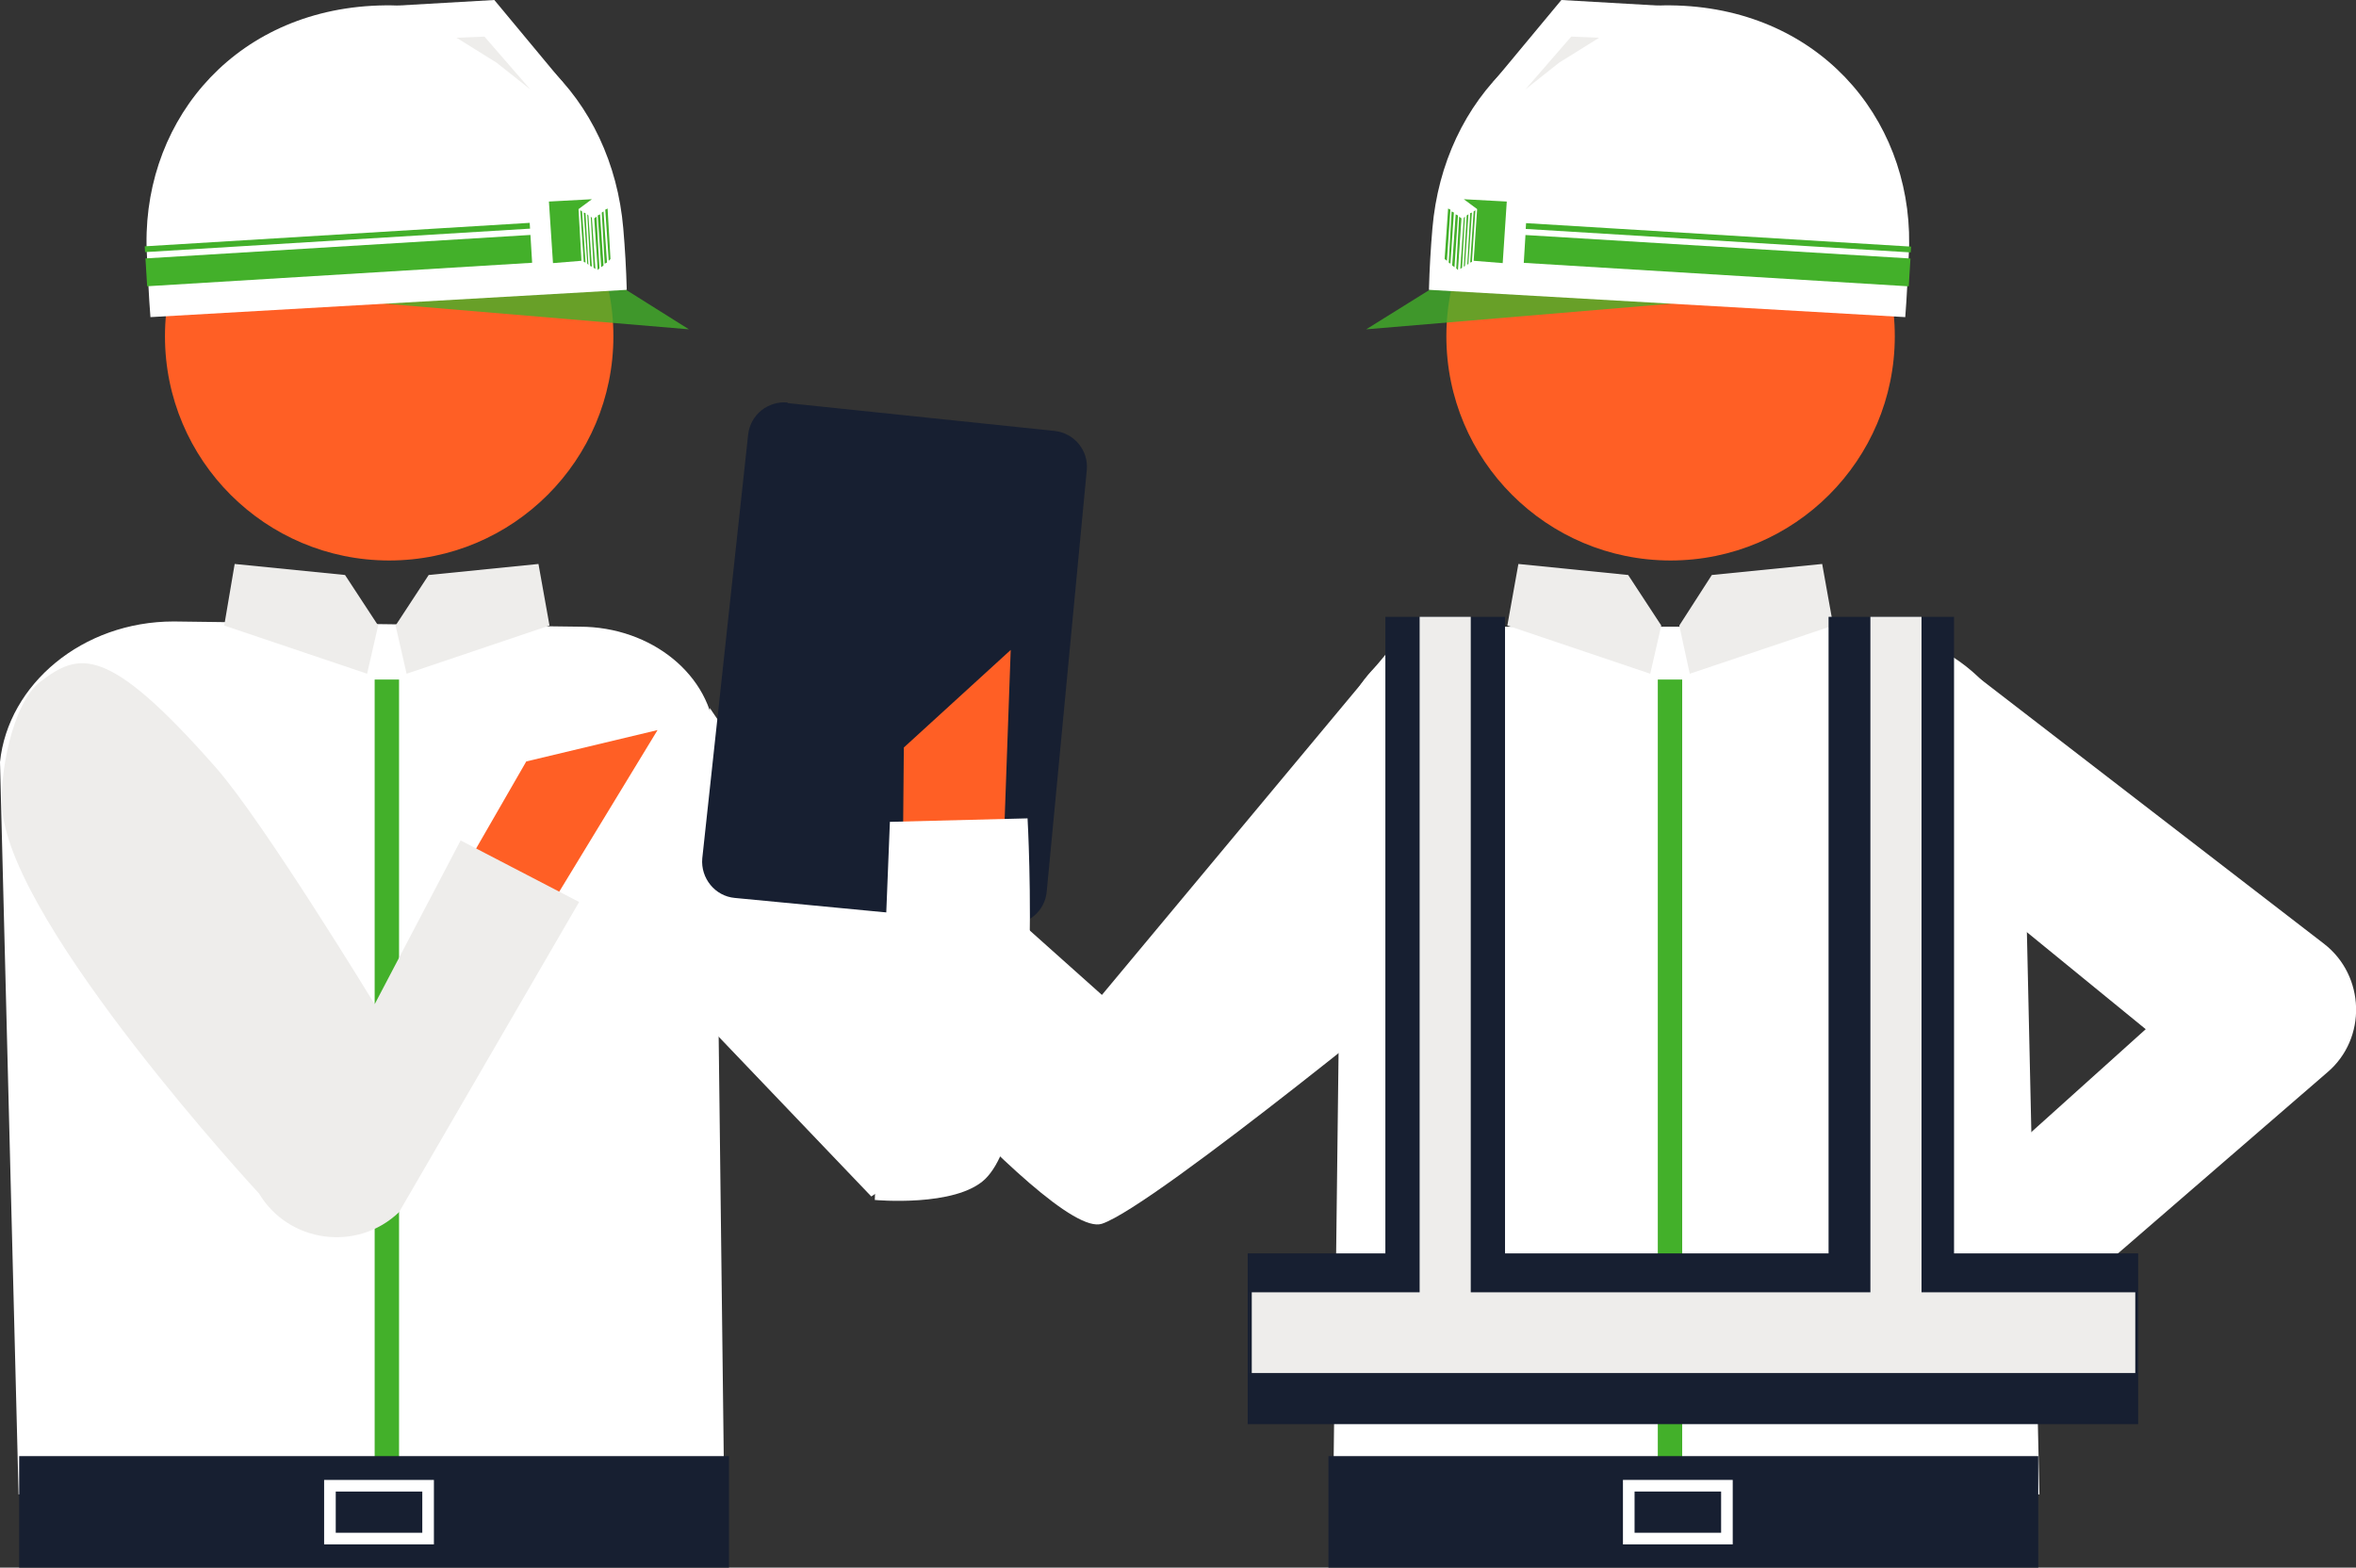 <?xml version="1.0" encoding="UTF-8"?><svg id="b" xmlns="http://www.w3.org/2000/svg" width="40.56" height="26.99" viewBox="0 0 40.56 26.99"><rect x="0" y="0" width="40.56" height="26.99" fill="#333333" stroke="none"/><g id="c"><g><g><path d="M33.69,11.38l6.32,4.87c.71,.55,.74,1.63,.06,2.21l-5.7,4.93-.81-2.63,3.38-3.04-3.38-2.76,.14-3.59Z" fill="#fff"/><polygon points="15.37 15.3 15.03 14.44 11.79 14.16 14.18 15.81 15.37 15.3" fill="#ff5f25"/><circle cx="28.76" cy="5.79" r="3.86" fill="#ff5f25"/><path d="M35.1,25.73l-12.15,.19,.16-13.22c.06-1.07,1.09-1.91,2.33-1.91h6.36c1.57,0,2.88,1.03,3.03,2.38l.28,12.56Z" fill="#fff"/><path d="M24.27,10.77l-5.3,6.36-3.56-3.18-1.97,1.82s4.62,5.6,5.53,5.3,6.06-4.54,6.06-4.54l-.76-5.75Z" fill="#fff"/><rect x="28.55" y="11.7" width=".42" height="14.37" transform="translate(57.51 37.77) rotate(180)" fill="#43b02a"/><polygon points="28.6 10.77 28.03 9.9 26.14 9.71 25.95 10.77 28.41 11.6 28.6 10.77" fill="#eeedeb"/><polygon points="28.91 10.77 29.47 9.9 31.37 9.71 31.56 10.77 29.09 11.6 28.91 10.77" fill="#eeedeb"/><rect x="21.48" y="21.58" width="15.33" height="2.94" fill="#171f31"/><rect x="23.85" y="10.62" width="2.06" height="12.49" fill="#171f31"/><rect x="31.48" y="10.62" width="2.16" height="12.49" fill="#171f31"/><rect x="32.2" y="10.62" width=".88" height="12.49" fill="#eeedeb"/><rect x="28.46" y="15.35" width="1.39" height="15.21" transform="translate(52.11 -6.21) rotate(90)" fill="#eeedeb"/><rect x="24.44" y="10.62" width=".88" height="12.49" fill="#eeedeb"/><rect x="22.87" y="25.07" width="12.22" height="1.92" fill="#171f31"/><rect x="28.04" y="25.58" width="1.69" height=".91" fill="none" stroke="#fff" stroke-miterlimit="10" stroke-width=".2"/><g><polygon points="24.66 4.96 23.52 5.67 28.87 5.22 24.66 4.96" fill="#43b02a" opacity=".8"/><path d="M32.8,5.46c.03-.37,.04-.68,.06-1.05,.13-2.22-1.41-4.17-3.87-4.31s-4.14,1.61-4.33,3.83c-.03,.35-.05,.69-.06,1.06" fill="#fff"/><g><rect x="29.32" y="1.17" width=".48" height="6.64" transform="translate(23.28 33.72) rotate(-86.51)" fill="#43b02a"/><rect x="29.53" y=".77" width=".1" height="6.64" transform="translate(23.7 33.37) rotate(-86.51)" fill="#43b02a"/></g><g><polygon points="25.94 3.47 25.87 4.53 25.37 4.49 25.43 3.6 25.2 3.43 25.94 3.47" fill="#43b02a"/><g><polygon points="25.11 4.65 25.1 4.65 25.11 4.65 25.11 4.65" fill="#43b02a"/><polygon points="25.1 4.65 25.1 4.65 25.1 4.65 25.1 4.65" fill="#43b02a"/><polygon points="25.1 4.65 25.07 4.62 25.12 3.73 25.16 3.76 25.1 4.65" fill="#43b02a"/><polygon points="25.17 4.61 25.14 4.63 25.2 3.75 25.22 3.73 25.17 4.61" fill="#43b02a"/><polygon points="25.22 4.58 25.2 4.59 25.25 3.71 25.28 3.69 25.22 4.58" fill="#43b02a"/><polygon points="25.28 4.54 25.26 4.56 25.31 3.67 25.34 3.66 25.28 4.54" fill="#43b02a"/><polygon points="25.34 4.51 25.31 4.52 25.37 3.64 25.4 3.62 25.34 4.51" fill="#43b02a"/><polygon points="25.04 4.6 25 4.57 25.06 3.69 25.1 3.71 25.04 4.6" fill="#43b02a"/><polygon points="24.97 4.54 24.94 4.52 24.99 3.64 25.03 3.66 24.97 4.54" fill="#43b02a"/><polygon points="24.97 3.61 24.91 4.49 24.87 4.46 24.93 3.59 24.97 3.61" fill="#43b02a"/></g></g><polygon points="29.6 2.43 25.7 1.42 26.88 0 28.62 .1 29.6 2.43" fill="#fff"/><polygon points="26.84 1.08 26.26 1.54 27.05 .63 27.53 .65 26.84 1.08" fill="#eeedeb"/></g></g><g><circle cx="6.7" cy="5.79" r="3.86" fill="#ff5f25"/><path d="M.32,25.73l12.15,.19-.16-13.22c-.06-1.07-1.09-1.91-2.33-1.91l-6.99-.09c-1.57,0-2.85,1.08-2.99,2.42l.32,12.61Z" fill="#fff"/><rect x="6.45" y="11.7" width=".42" height="14.37" fill="#43b02a"/><polygon points="6.81 10.77 7.38 9.9 9.27 9.71 9.46 10.77 7 11.6 6.81 10.77" fill="#eeedeb"/><polygon points="6.51 10.77 5.94 9.9 4.04 9.71 3.86 10.77 6.32 11.6 6.51 10.77" fill="#eeedeb"/><rect x=".32" y="25.07" width="12.22" height="1.92" transform="translate(12.87 52.06) rotate(-180)" fill="#171f31"/><rect x="5.68" y="25.58" width="1.69" height=".91" transform="translate(13.05 52.07) rotate(-180)" fill="none" stroke="#fff" stroke-miterlimit="10" stroke-width=".2"/><polygon points="12.22 12.19 17.01 19.25 15 20.6 12.01 17.47 12.22 12.19" fill="#fff"/><path d="M13.56,6.94l4.6,.48c.34,.04,.58,.34,.55,.67l-.69,7.26c-.03,.34-.33,.59-.67,.56l-4.7-.45c-.34-.03-.59-.34-.56-.68l.79-7.3c.04-.34,.34-.58,.68-.55Z" fill="#171f31"/><polygon points="9.06 13.11 11.32 12.57 9.55 15.48 8 14.95 9.06 13.11" fill="#ff5f25"/><path d="M.04,13.95c.19,2.03,4.42,6.6,4.42,6.6,.51,.85,1.69,1.01,2.41,.32l3.1-5.34-2.04-1.06-1.48,2.82s-1.92-3.15-2.73-4.07c-1.88-2.14-2.36-1.99-3.03-1.48C.21,12.11-.02,13.36,.04,13.95Z" fill="#eeedeb"/><polygon points="15.56 12.87 17.4 11.19 17.27 14.82 15.54 15.15 15.56 12.87" fill="#ff5f25"/><path d="M15.06,20.66s1.39,.13,1.9-.36c1.03-1,.73-6.21,.73-6.21l-2.37,.06" fill="#fff"/><g><polygon points="10.73 4.96 11.86 5.67 6.52 5.22 10.73 4.96" fill="#43b02a" opacity=".8"/><path d="M2.59,5.46c-.03-.37-.04-.68-.06-1.05C2.4,2.19,3.94,.24,6.4,.1s4.14,1.61,4.33,3.83c.03,.35,.05,.69,.06,1.06" fill="#fff"/><g><rect x="2.51" y="4.25" width="6.64" height=".48" transform="translate(-.26 .36) rotate(-3.49)" fill="#43b02a"/><rect x="2.49" y="4.04" width="6.64" height=".1" transform="translate(-.24 .36) rotate(-3.49)" fill="#43b02a"/></g><g><polygon points="9.45 3.47 9.52 4.53 10.01 4.49 9.96 3.6 10.19 3.43 9.45 3.47" fill="#43b02a"/><g><polygon points="10.28 4.65 10.29 4.65 10.28 4.65 10.28 4.65" fill="#43b02a"/><polygon points="10.29 4.65 10.29 4.65 10.29 4.65 10.29 4.65" fill="#43b02a"/><polygon points="10.29 4.65 10.32 4.62 10.27 3.73 10.23 3.76 10.29 4.65" fill="#43b02a"/><polygon points="10.22 4.61 10.25 4.63 10.19 3.75 10.17 3.73 10.22 4.61" fill="#43b02a"/><polygon points="10.16 4.58 10.19 4.59 10.13 3.71 10.11 3.69 10.16 4.58" fill="#43b02a"/><polygon points="10.11 4.54 10.13 4.56 10.08 3.67 10.05 3.66 10.11 4.54" fill="#43b02a"/><polygon points="10.05 4.51 10.08 4.52 10.02 3.64 9.99 3.62 10.05 4.51" fill="#43b02a"/><polygon points="10.35 4.6 10.39 4.57 10.33 3.69 10.29 3.71 10.35 4.6" fill="#43b02a"/><polygon points="10.41 4.54 10.45 4.52 10.39 3.64 10.36 3.66 10.41 4.54" fill="#43b02a"/><polygon points="10.42 3.61 10.48 4.49 10.51 4.46 10.46 3.59 10.42 3.61" fill="#43b02a"/></g></g><polygon points="5.79 2.43 9.69 1.42 8.51 0 6.77 .1 5.79 2.43" fill="#fff"/><polygon points="8.55 1.08 9.13 1.54 8.34 .63 7.86 .65 8.55 1.08" fill="#eeedeb"/></g></g></g></g></svg>